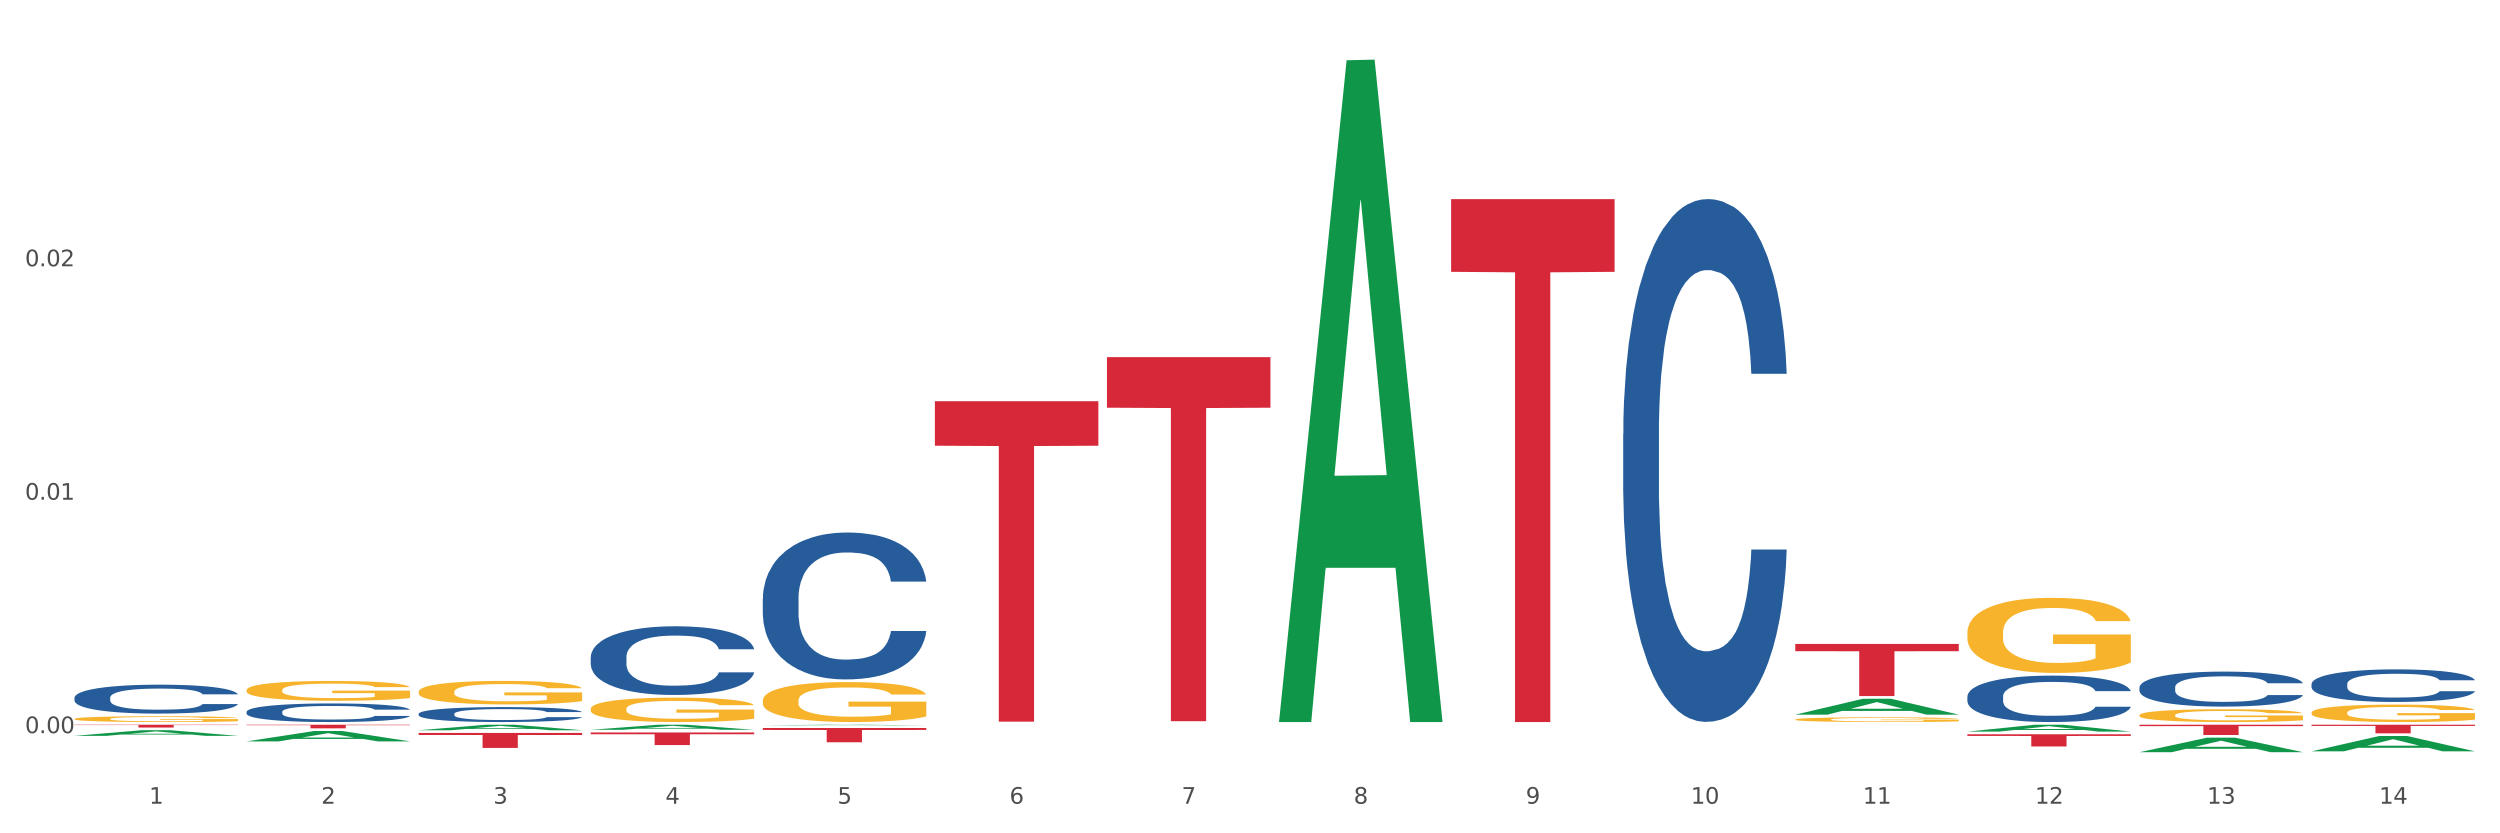 <?xml version="1.0" encoding="utf-8" standalone="no"?>
<!DOCTYPE svg PUBLIC "-//W3C//DTD SVG 1.1//EN"
  "http://www.w3.org/Graphics/SVG/1.1/DTD/svg11.dtd">
<svg xmlns:xlink="http://www.w3.org/1999/xlink" width="1080pt" height="360pt" viewBox="0 0 1080 360" xmlns="http://www.w3.org/2000/svg" version="1.1">
 <rect x="0" y="0" width="1080" height="360" fill="#333333" stroke="none"/>
 <defs>
  <style type="text/css">*{stroke-linejoin: round; stroke-linecap: butt}</style>
 </defs>
 <g id="figure_1">
  <g id="patch_1">
   <path d="M 0 360 
L 1080 360 
L 1080 0 
L 0 0 
z
" style="fill: #ffffff; stroke: #ffffff; stroke-linejoin: miter"/>
  </g>
  <g id="axes_1">
   <g id="matplotlib.axis_1">
    <g id="xtick_1">
     <g id="text_1">
      <!-- 1 -->
      <g style="fill: #4d4d4d" transform="translate(64.432 347.204) scale(0.096 -0.096)">
       <defs>
        <path id="DejaVuSans-31" d="M 794 531 
L 1825 531 
L 1825 4091 
L 703 3866 
L 703 4441 
L 1819 4666 
L 2450 4666 
L 2450 531 
L 3481 531 
L 3481 0 
L 794 0 
L 794 531 
z
" transform="scale(0.016)"/>
       </defs>
       <use xlink:href="#DejaVuSans-31"/>
      </g>
     </g>
    </g>
    <g id="xtick_2">
     <g id="text_2">
      <!-- 2 -->
      <g style="fill: #4d4d4d" transform="translate(138.771 347.204) scale(0.096 -0.096)">
       <defs>
        <path id="DejaVuSans-32" d="M 1228 531 
L 3431 531 
L 3431 0 
L 469 0 
L 469 531 
Q 828 903 1448 1529 
Q 2069 2156 2228 2338 
Q 2531 2678 2651 2914 
Q 2772 3150 2772 3378 
Q 2772 3750 2511 3984 
Q 2250 4219 1831 4219 
Q 1534 4219 1204 4116 
Q 875 4013 500 3803 
L 500 4441 
Q 881 4594 1212 4672 
Q 1544 4750 1819 4750 
Q 2544 4750 2975 4387 
Q 3406 4025 3406 3419 
Q 3406 3131 3298 2873 
Q 3191 2616 2906 2266 
Q 2828 2175 2409 1742 
Q 1991 1309 1228 531 
z
" transform="scale(0.016)"/>
       </defs>
       <use xlink:href="#DejaVuSans-32"/>
      </g>
     </g>
    </g>
    <g id="xtick_3">
     <g id="text_3">
      <!-- 3 -->
      <g style="fill: #4d4d4d" transform="translate(213.109 347.204) scale(0.096 -0.096)">
       <defs>
        <path id="DejaVuSans-33" d="M 2597 2516 
Q 3050 2419 3304 2112 
Q 3559 1806 3559 1356 
Q 3559 666 3084 287 
Q 2609 -91 1734 -91 
Q 1441 -91 1130 -33 
Q 819 25 488 141 
L 488 750 
Q 750 597 1062 519 
Q 1375 441 1716 441 
Q 2309 441 2620 675 
Q 2931 909 2931 1356 
Q 2931 1769 2642 2001 
Q 2353 2234 1838 2234 
L 1294 2234 
L 1294 2753 
L 1863 2753 
Q 2328 2753 2575 2939 
Q 2822 3125 2822 3475 
Q 2822 3834 2567 4026 
Q 2313 4219 1838 4219 
Q 1578 4219 1281 4162 
Q 984 4106 628 3988 
L 628 4550 
Q 988 4650 1302 4700 
Q 1616 4750 1894 4750 
Q 2613 4750 3031 4423 
Q 3450 4097 3450 3541 
Q 3450 3153 3228 2886 
Q 3006 2619 2597 2516 
z
" transform="scale(0.016)"/>
       </defs>
       <use xlink:href="#DejaVuSans-33"/>
      </g>
     </g>
    </g>
    <g id="xtick_4">
     <g id="text_4">
      <!-- 4 -->
      <g style="fill: #4d4d4d" transform="translate(287.448 347.204) scale(0.096 -0.096)">
       <defs>
        <path id="DejaVuSans-34" d="M 2419 4116 
L 825 1625 
L 2419 1625 
L 2419 4116 
z
M 2253 4666 
L 3047 4666 
L 3047 1625 
L 3713 1625 
L 3713 1100 
L 3047 1100 
L 3047 0 
L 2419 0 
L 2419 1100 
L 313 1100 
L 313 1709 
L 2253 4666 
z
" transform="scale(0.016)"/>
       </defs>
       <use xlink:href="#DejaVuSans-34"/>
      </g>
     </g>
    </g>
    <g id="xtick_5">
     <g id="text_5">
      <!-- 5 -->
      <g style="fill: #4d4d4d" transform="translate(361.787 347.204) scale(0.096 -0.096)">
       <defs>
        <path id="DejaVuSans-35" d="M 691 4666 
L 3169 4666 
L 3169 4134 
L 1269 4134 
L 1269 2991 
Q 1406 3038 1543 3061 
Q 1681 3084 1819 3084 
Q 2600 3084 3056 2656 
Q 3513 2228 3513 1497 
Q 3513 744 3044 326 
Q 2575 -91 1722 -91 
Q 1428 -91 1123 -41 
Q 819 9 494 109 
L 494 744 
Q 775 591 1075 516 
Q 1375 441 1709 441 
Q 2250 441 2565 725 
Q 2881 1009 2881 1497 
Q 2881 1984 2565 2268 
Q 2250 2553 1709 2553 
Q 1456 2553 1204 2497 
Q 953 2441 691 2322 
L 691 4666 
z
" transform="scale(0.016)"/>
       </defs>
       <use xlink:href="#DejaVuSans-35"/>
      </g>
     </g>
    </g>
    <g id="xtick_6">
     <g id="text_6">
      <!-- 6 -->
      <g style="fill: #4d4d4d" transform="translate(436.125 347.204) scale(0.096 -0.096)">
       <defs>
        <path id="DejaVuSans-36" d="M 2113 2584 
Q 1688 2584 1439 2293 
Q 1191 2003 1191 1497 
Q 1191 994 1439 701 
Q 1688 409 2113 409 
Q 2538 409 2786 701 
Q 3034 994 3034 1497 
Q 3034 2003 2786 2293 
Q 2538 2584 2113 2584 
z
M 3366 4563 
L 3366 3988 
Q 3128 4100 2886 4159 
Q 2644 4219 2406 4219 
Q 1781 4219 1451 3797 
Q 1122 3375 1075 2522 
Q 1259 2794 1537 2939 
Q 1816 3084 2150 3084 
Q 2853 3084 3261 2657 
Q 3669 2231 3669 1497 
Q 3669 778 3244 343 
Q 2819 -91 2113 -91 
Q 1303 -91 875 529 
Q 447 1150 447 2328 
Q 447 3434 972 4092 
Q 1497 4750 2381 4750 
Q 2619 4750 2861 4703 
Q 3103 4656 3366 4563 
z
" transform="scale(0.016)"/>
       </defs>
       <use xlink:href="#DejaVuSans-36"/>
      </g>
     </g>
    </g>
    <g id="xtick_7">
     <g id="text_7">
      <!-- 7 -->
      <g style="fill: #4d4d4d" transform="translate(510.464 347.204) scale(0.096 -0.096)">
       <defs>
        <path id="DejaVuSans-37" d="M 525 4666 
L 3525 4666 
L 3525 4397 
L 1831 0 
L 1172 0 
L 2766 4134 
L 525 4134 
L 525 4666 
z
" transform="scale(0.016)"/>
       </defs>
       <use xlink:href="#DejaVuSans-37"/>
      </g>
     </g>
    </g>
    <g id="xtick_8">
     <g id="text_8">
      <!-- 8 -->
      <g style="fill: #4d4d4d" transform="translate(584.803 347.204) scale(0.096 -0.096)">
       <defs>
        <path id="DejaVuSans-38" d="M 2034 2216 
Q 1584 2216 1326 1975 
Q 1069 1734 1069 1313 
Q 1069 891 1326 650 
Q 1584 409 2034 409 
Q 2484 409 2743 651 
Q 3003 894 3003 1313 
Q 3003 1734 2745 1975 
Q 2488 2216 2034 2216 
z
M 1403 2484 
Q 997 2584 770 2862 
Q 544 3141 544 3541 
Q 544 4100 942 4425 
Q 1341 4750 2034 4750 
Q 2731 4750 3128 4425 
Q 3525 4100 3525 3541 
Q 3525 3141 3298 2862 
Q 3072 2584 2669 2484 
Q 3125 2378 3379 2068 
Q 3634 1759 3634 1313 
Q 3634 634 3220 271 
Q 2806 -91 2034 -91 
Q 1263 -91 848 271 
Q 434 634 434 1313 
Q 434 1759 690 2068 
Q 947 2378 1403 2484 
z
M 1172 3481 
Q 1172 3119 1398 2916 
Q 1625 2713 2034 2713 
Q 2441 2713 2670 2916 
Q 2900 3119 2900 3481 
Q 2900 3844 2670 4047 
Q 2441 4250 2034 4250 
Q 1625 4250 1398 4047 
Q 1172 3844 1172 3481 
z
" transform="scale(0.016)"/>
       </defs>
       <use xlink:href="#DejaVuSans-38"/>
      </g>
     </g>
    </g>
    <g id="xtick_9">
     <g id="text_9">
      <!-- 9 -->
      <g style="fill: #4d4d4d" transform="translate(659.142 347.204) scale(0.096 -0.096)">
       <defs>
        <path id="DejaVuSans-39" d="M 703 97 
L 703 672 
Q 941 559 1184 500 
Q 1428 441 1663 441 
Q 2288 441 2617 861 
Q 2947 1281 2994 2138 
Q 2813 1869 2534 1725 
Q 2256 1581 1919 1581 
Q 1219 1581 811 2004 
Q 403 2428 403 3163 
Q 403 3881 828 4315 
Q 1253 4750 1959 4750 
Q 2769 4750 3195 4129 
Q 3622 3509 3622 2328 
Q 3622 1225 3098 567 
Q 2575 -91 1691 -91 
Q 1453 -91 1209 -44 
Q 966 3 703 97 
z
M 1959 2075 
Q 2384 2075 2632 2365 
Q 2881 2656 2881 3163 
Q 2881 3666 2632 3958 
Q 2384 4250 1959 4250 
Q 1534 4250 1286 3958 
Q 1038 3666 1038 3163 
Q 1038 2656 1286 2365 
Q 1534 2075 1959 2075 
z
" transform="scale(0.016)"/>
       </defs>
       <use xlink:href="#DejaVuSans-39"/>
      </g>
     </g>
    </g>
    <g id="xtick_10">
     <g id="text_10">
      <!-- 10 -->
      <g style="fill: #4d4d4d" transform="translate(730.426 347.204) scale(0.096 -0.096)">
       <defs>
        <path id="DejaVuSans-30" d="M 2034 4250 
Q 1547 4250 1301 3770 
Q 1056 3291 1056 2328 
Q 1056 1369 1301 889 
Q 1547 409 2034 409 
Q 2525 409 2770 889 
Q 3016 1369 3016 2328 
Q 3016 3291 2770 3770 
Q 2525 4250 2034 4250 
z
M 2034 4750 
Q 2819 4750 3233 4129 
Q 3647 3509 3647 2328 
Q 3647 1150 3233 529 
Q 2819 -91 2034 -91 
Q 1250 -91 836 529 
Q 422 1150 422 2328 
Q 422 3509 836 4129 
Q 1250 4750 2034 4750 
z
" transform="scale(0.016)"/>
       </defs>
       <use xlink:href="#DejaVuSans-31"/>
       <use xlink:href="#DejaVuSans-30" transform="translate(63.623 0)"/>
      </g>
     </g>
    </g>
    <g id="xtick_11">
     <g id="text_11">
      <!-- 11 -->
      <g style="fill: #4d4d4d" transform="translate(804.765 347.204) scale(0.096 -0.096)">
       <use xlink:href="#DejaVuSans-31"/>
       <use xlink:href="#DejaVuSans-31" transform="translate(63.623 0)"/>
      </g>
     </g>
    </g>
    <g id="xtick_12">
     <g id="text_12">
      <!-- 12 -->
      <g style="fill: #4d4d4d" transform="translate(879.104 347.204) scale(0.096 -0.096)">
       <use xlink:href="#DejaVuSans-31"/>
       <use xlink:href="#DejaVuSans-32" transform="translate(63.623 0)"/>
      </g>
     </g>
    </g>
    <g id="xtick_13">
     <g id="text_13">
      <!-- 13 -->
      <g style="fill: #4d4d4d" transform="translate(953.442 347.204) scale(0.096 -0.096)">
       <use xlink:href="#DejaVuSans-31"/>
       <use xlink:href="#DejaVuSans-33" transform="translate(63.623 0)"/>
      </g>
     </g>
    </g>
    <g id="xtick_14">
     <g id="text_14">
      <!-- 14 -->
      <g style="fill: #4d4d4d" transform="translate(1027.781 347.204) scale(0.096 -0.096)">
       <use xlink:href="#DejaVuSans-31"/>
       <use xlink:href="#DejaVuSans-34" transform="translate(63.623 0)"/>
      </g>
     </g>
    </g>
    <g id="xtick_15"/>
    <g id="xtick_16"/>
    <g id="xtick_17"/>
    <g id="xtick_18"/>
    <g id="xtick_19"/>
    <g id="xtick_20"/>
    <g id="xtick_21"/>
    <g id="xtick_22"/>
    <g id="xtick_23"/>
    <g id="xtick_24"/>
    <g id="xtick_25"/>
    <g id="xtick_26"/>
    <g id="xtick_27"/>
   </g>
   <g id="matplotlib.axis_2">
    <g id="ytick_1">
     <g id="text_15">
      <!-- 0.00 -->
      <g style="fill: #4d4d4d" transform="translate(10.8 316.718) scale(0.096 -0.096)">
       <defs>
        <path id="DejaVuSans-2e" d="M 684 794 
L 1344 794 
L 1344 0 
L 684 0 
L 684 794 
z
" transform="scale(0.016)"/>
       </defs>
       <use xlink:href="#DejaVuSans-30"/>
       <use xlink:href="#DejaVuSans-2e" transform="translate(63.623 0)"/>
       <use xlink:href="#DejaVuSans-30" transform="translate(95.41 0)"/>
       <use xlink:href="#DejaVuSans-30" transform="translate(159.033 0)"/>
      </g>
     </g>
    </g>
    <g id="ytick_2">
     <g id="text_16">
      <!-- 0.01 -->
      <g style="fill: #4d4d4d" transform="translate(10.8 215.871) scale(0.096 -0.096)">
       <use xlink:href="#DejaVuSans-30"/>
       <use xlink:href="#DejaVuSans-2e" transform="translate(63.623 0)"/>
       <use xlink:href="#DejaVuSans-30" transform="translate(95.41 0)"/>
       <use xlink:href="#DejaVuSans-31" transform="translate(159.033 0)"/>
      </g>
     </g>
    </g>
    <g id="ytick_3">
     <g id="text_17">
      <!-- 0.02 -->
      <g style="fill: #4d4d4d" transform="translate(10.8 115.024) scale(0.096 -0.096)">
       <use xlink:href="#DejaVuSans-30"/>
       <use xlink:href="#DejaVuSans-2e" transform="translate(63.623 0)"/>
       <use xlink:href="#DejaVuSans-30" transform="translate(95.41 0)"/>
       <use xlink:href="#DejaVuSans-32" transform="translate(159.033 0)"/>
      </g>
     </g>
    </g>
    <g id="ytick_4"/>
    <g id="ytick_5"/>
    <g id="ytick_6"/>
   </g>
   <g id="PolyCollection_1">
    <path d="M 32.175 310.575 
L 32.258 310.573 
L 32.258 310.491 
L 32.425 310.42 
L 33.259 310.248 
L 34.51 310.107 
L 35.427 310.031 
L 36.344 309.97 
L 37.428 309.908 
L 38.762 309.844 
L 41.18 309.75 
L 42.681 309.702 
L 44.515 309.652 
L 47.85 309.579 
L 50.268 309.537 
L 52.77 309.503 
L 56.855 309.462 
L 59.523 309.444 
L 62.358 309.43 
L 65.777 309.421 
L 68.361 309.419 
L 74.031 309.425 
L 78.867 309.446 
L 81.202 309.462 
L 84.203 309.489 
L 85.788 309.508 
L 88.372 309.544 
L 91.04 309.592 
L 92.875 309.634 
L 95.626 309.711 
L 97.711 309.789 
L 99.628 309.885 
L 100.629 309.951 
L 101.379 310.013 
L 102.046 310.084 
L 102.713 310.196 
L 87.705 310.196 
L 87.122 310.116 
L 86.204 310.04 
L 84.87 309.967 
L 83.703 309.922 
L 81.702 309.864 
L 79.868 309.828 
L 77.95 309.8 
L 75.615 309.778 
L 73.781 309.766 
L 71.196 309.757 
L 66.11 309.759 
L 62.692 309.778 
L 60.357 309.8 
L 58.856 309.821 
L 57.522 309.844 
L 56.021 309.876 
L 54.27 309.924 
L 53.02 309.967 
L 51.769 310.022 
L 50.768 310.077 
L 49.851 310.141 
L 49.101 310.21 
L 48.517 310.28 
L 48.017 310.367 
L 47.6 310.511 
L 47.6 310.824 
L 47.767 310.895 
L 48.184 310.989 
L 48.684 311.06 
L 49.518 311.144 
L 50.268 311.202 
L 51.686 311.284 
L 53.27 311.352 
L 54.52 311.396 
L 55.771 311.433 
L 57.939 311.483 
L 60.357 311.524 
L 62.441 311.549 
L 65.276 311.572 
L 67.194 311.581 
L 68.862 311.586 
L 72.947 311.586 
L 75.865 311.579 
L 79.117 311.563 
L 81.619 311.542 
L 83.703 311.517 
L 86.038 311.476 
L 87.538 311.437 
L 87.538 310.959 
L 69.195 310.957 
L 69.195 310.639 
L 102.797 310.639 
L 102.797 311.572 
L 101.379 311.62 
L 99.795 311.663 
L 98.128 311.702 
L 95.626 311.75 
L 92.625 311.796 
L 89.956 311.828 
L 87.122 311.855 
L 83.786 311.881 
L 79.451 311.903 
L 76.783 311.913 
L 73.447 311.919 
L 69.529 311.922 
L 66.11 311.917 
L 62.775 311.906 
L 59.273 311.885 
L 55.855 311.855 
L 53.27 311.826 
L 50.685 311.789 
L 47.934 311.741 
L 45.766 311.695 
L 44.098 311.654 
L 42.264 311.602 
L 40.263 311.533 
L 38.762 311.471 
L 37.428 311.407 
L 36.01 311.325 
L 35.01 311.254 
L 34.009 311.165 
L 33.426 311.099 
L 32.759 310.996 
L 32.258 310.852 
L 32.175 310.575 
z
" clip-path="url(#p3ed30a97c0)" style="fill: #f7b32b"/>
    <path d="M 106.514 298.135 
L 106.597 298.127 
L 106.597 297.846 
L 106.764 297.604 
L 107.598 297.018 
L 108.848 296.533 
L 109.765 296.275 
L 110.683 296.064 
L 111.767 295.853 
L 113.101 295.635 
L 115.519 295.314 
L 117.019 295.15 
L 118.854 294.978 
L 122.189 294.728 
L 124.607 294.588 
L 127.108 294.47 
L 131.194 294.33 
L 133.862 294.267 
L 136.697 294.22 
L 140.115 294.189 
L 142.7 294.181 
L 148.37 294.205 
L 153.206 294.275 
L 155.54 294.33 
L 158.542 294.424 
L 160.126 294.486 
L 162.711 294.611 
L 165.379 294.775 
L 167.213 294.916 
L 169.965 295.181 
L 172.049 295.447 
L 173.967 295.775 
L 174.968 296.002 
L 175.718 296.213 
L 176.385 296.455 
L 177.052 296.838 
L 162.044 296.838 
L 161.46 296.565 
L 160.543 296.307 
L 159.209 296.057 
L 158.042 295.9 
L 156.041 295.705 
L 154.206 295.58 
L 152.289 295.486 
L 149.954 295.408 
L 148.12 295.369 
L 145.535 295.338 
L 140.449 295.346 
L 137.03 295.408 
L 134.696 295.486 
L 133.195 295.557 
L 131.861 295.635 
L 130.36 295.744 
L 128.609 295.908 
L 127.358 296.057 
L 126.108 296.244 
L 125.107 296.432 
L 124.19 296.651 
L 123.44 296.885 
L 122.856 297.127 
L 122.356 297.424 
L 121.939 297.916 
L 121.939 298.987 
L 122.106 299.229 
L 122.522 299.549 
L 123.023 299.792 
L 123.856 300.081 
L 124.607 300.276 
L 126.024 300.557 
L 127.609 300.792 
L 128.859 300.94 
L 130.11 301.065 
L 132.278 301.237 
L 134.696 301.378 
L 136.78 301.464 
L 139.615 301.542 
L 141.533 301.573 
L 143.2 301.589 
L 147.286 301.589 
L 150.204 301.565 
L 153.456 301.511 
L 155.957 301.44 
L 158.042 301.355 
L 160.376 301.214 
L 161.877 301.081 
L 161.877 299.448 
L 143.534 299.44 
L 143.534 298.354 
L 177.135 298.354 
L 177.135 301.542 
L 175.718 301.706 
L 174.134 301.855 
L 172.466 301.987 
L 169.965 302.152 
L 166.963 302.308 
L 164.295 302.417 
L 161.46 302.511 
L 158.125 302.597 
L 153.789 302.675 
L 151.121 302.706 
L 147.786 302.73 
L 143.867 302.738 
L 140.449 302.722 
L 137.114 302.683 
L 133.612 302.613 
L 130.193 302.511 
L 127.609 302.409 
L 125.024 302.284 
L 122.272 302.12 
L 120.104 301.964 
L 118.437 301.823 
L 116.603 301.644 
L 114.601 301.409 
L 113.101 301.198 
L 111.767 300.979 
L 110.349 300.698 
L 109.349 300.456 
L 108.348 300.151 
L 107.764 299.925 
L 107.097 299.573 
L 106.597 299.081 
L 106.514 298.135 
z
" clip-path="url(#p3ed30a97c0)" style="fill: #f7b32b"/>
    <path d="M 255.191 306.25 
L 255.275 306.241 
L 255.275 305.894 
L 255.441 305.595 
L 256.275 304.873 
L 257.526 304.276 
L 258.443 303.958 
L 259.36 303.698 
L 260.444 303.438 
L 261.778 303.169 
L 264.196 302.774 
L 265.697 302.572 
L 267.531 302.36 
L 270.866 302.052 
L 273.284 301.879 
L 275.786 301.734 
L 279.871 301.561 
L 282.539 301.484 
L 285.374 301.426 
L 288.793 301.387 
L 291.377 301.378 
L 297.047 301.407 
L 301.883 301.493 
L 304.218 301.561 
L 307.219 301.676 
L 308.804 301.753 
L 311.388 301.907 
L 314.057 302.11 
L 315.891 302.283 
L 318.642 302.61 
L 320.727 302.938 
L 322.645 303.342 
L 323.645 303.621 
L 324.395 303.881 
L 325.062 304.18 
L 325.73 304.652 
L 310.721 304.652 
L 310.138 304.315 
L 309.221 303.997 
L 307.886 303.689 
L 306.719 303.496 
L 304.718 303.255 
L 302.884 303.101 
L 300.966 302.986 
L 298.631 302.89 
L 296.797 302.841 
L 294.212 302.803 
L 289.126 302.813 
L 285.708 302.89 
L 283.373 302.986 
L 281.872 303.073 
L 280.538 303.169 
L 279.037 303.304 
L 277.286 303.506 
L 276.036 303.689 
L 274.785 303.92 
L 273.785 304.151 
L 272.867 304.421 
L 272.117 304.709 
L 271.533 305.008 
L 271.033 305.374 
L 270.616 305.981 
L 270.616 307.3 
L 270.783 307.598 
L 271.2 307.993 
L 271.7 308.292 
L 272.534 308.648 
L 273.284 308.889 
L 274.702 309.235 
L 276.286 309.524 
L 277.537 309.707 
L 278.787 309.861 
L 280.955 310.073 
L 283.373 310.246 
L 285.458 310.352 
L 288.292 310.448 
L 290.21 310.487 
L 291.878 310.506 
L 295.963 310.506 
L 298.882 310.477 
L 302.133 310.41 
L 304.635 310.323 
L 306.719 310.217 
L 309.054 310.044 
L 310.555 309.88 
L 310.555 307.868 
L 292.211 307.858 
L 292.211 306.52 
L 325.813 306.52 
L 325.813 310.448 
L 324.395 310.651 
L 322.811 310.834 
L 321.144 310.997 
L 318.642 311.2 
L 315.641 311.392 
L 312.973 311.527 
L 310.138 311.642 
L 306.803 311.748 
L 302.467 311.845 
L 299.799 311.883 
L 296.464 311.912 
L 292.545 311.922 
L 289.126 311.902 
L 285.791 311.854 
L 282.289 311.768 
L 278.871 311.642 
L 276.286 311.517 
L 273.701 311.363 
L 270.95 311.161 
L 268.782 310.968 
L 267.114 310.795 
L 265.28 310.574 
L 263.279 310.285 
L 261.778 310.025 
L 260.444 309.755 
L 259.027 309.408 
L 258.026 309.11 
L 257.025 308.734 
L 256.442 308.455 
L 255.775 308.022 
L 255.275 307.415 
L 255.191 306.25 
z
" clip-path="url(#p3ed30a97c0)" style="fill: #f7b32b"/>
    <path d="M 180.852 298.848 
L 180.936 298.839 
L 180.936 298.505 
L 181.103 298.217 
L 181.936 297.522 
L 183.187 296.947 
L 184.104 296.641 
L 185.021 296.39 
L 186.105 296.14 
L 187.439 295.88 
L 189.857 295.5 
L 191.358 295.305 
L 193.192 295.101 
L 196.528 294.804 
L 198.946 294.638 
L 201.447 294.498 
L 205.533 294.331 
L 208.201 294.257 
L 211.036 294.202 
L 214.454 294.165 
L 217.039 294.155 
L 222.709 294.183 
L 227.545 294.267 
L 229.879 294.331 
L 232.881 294.443 
L 234.465 294.517 
L 237.05 294.665 
L 239.718 294.86 
L 241.552 295.027 
L 244.304 295.342 
L 246.388 295.658 
L 248.306 296.047 
L 249.306 296.316 
L 250.057 296.566 
L 250.724 296.854 
L 251.391 297.308 
L 236.383 297.308 
L 235.799 296.984 
L 234.882 296.678 
L 233.548 296.381 
L 232.38 296.196 
L 230.379 295.964 
L 228.545 295.815 
L 226.627 295.704 
L 224.293 295.611 
L 222.458 295.565 
L 219.874 295.528 
L 214.788 295.537 
L 211.369 295.611 
L 209.034 295.704 
L 207.534 295.787 
L 206.2 295.88 
L 204.699 296.01 
L 202.948 296.205 
L 201.697 296.381 
L 200.446 296.604 
L 199.446 296.826 
L 198.529 297.086 
L 197.778 297.364 
L 197.195 297.651 
L 196.694 298.004 
L 196.277 298.588 
L 196.277 299.859 
L 196.444 300.146 
L 196.861 300.526 
L 197.361 300.814 
L 198.195 301.157 
L 198.946 301.389 
L 200.363 301.723 
L 201.947 302.001 
L 203.198 302.177 
L 204.449 302.325 
L 206.616 302.529 
L 209.034 302.696 
L 211.119 302.798 
L 213.954 302.891 
L 215.871 302.928 
L 217.539 302.947 
L 221.625 302.947 
L 224.543 302.919 
L 227.795 302.854 
L 230.296 302.771 
L 232.38 302.669 
L 234.715 302.502 
L 236.216 302.344 
L 236.216 300.406 
L 217.873 300.397 
L 217.873 299.107 
L 251.474 299.107 
L 251.474 302.891 
L 250.057 303.086 
L 248.473 303.262 
L 246.805 303.42 
L 244.304 303.614 
L 241.302 303.8 
L 238.634 303.93 
L 235.799 304.041 
L 232.464 304.143 
L 228.128 304.236 
L 225.46 304.273 
L 222.125 304.301 
L 218.206 304.31 
L 214.788 304.291 
L 211.452 304.245 
L 207.951 304.162 
L 204.532 304.041 
L 201.947 303.921 
L 199.362 303.772 
L 196.611 303.577 
L 194.443 303.392 
L 192.776 303.225 
L 190.941 303.012 
L 188.94 302.733 
L 187.439 302.483 
L 186.105 302.223 
L 184.688 301.89 
L 183.687 301.602 
L 182.687 301.24 
L 182.103 300.971 
L 181.436 300.554 
L 180.936 299.97 
L 180.852 298.848 
z
" clip-path="url(#p3ed30a97c0)" style="fill: #f7b32b"/>
    <path d="M 329.53 302.64 
L 329.613 302.624 
L 329.613 302.057 
L 329.78 301.568 
L 330.614 300.386 
L 331.864 299.409 
L 332.782 298.889 
L 333.699 298.464 
L 334.783 298.038 
L 336.117 297.597 
L 338.535 296.951 
L 340.036 296.62 
L 341.87 296.274 
L 345.205 295.769 
L 347.623 295.486 
L 350.124 295.249 
L 354.21 294.966 
L 356.878 294.839 
L 359.713 294.745 
L 363.131 294.682 
L 365.716 294.666 
L 371.386 294.713 
L 376.222 294.855 
L 378.557 294.966 
L 381.558 295.155 
L 383.142 295.281 
L 385.727 295.533 
L 388.395 295.864 
L 390.23 296.147 
L 392.981 296.683 
L 395.066 297.219 
L 396.983 297.881 
L 397.984 298.338 
L 398.734 298.763 
L 399.401 299.252 
L 400.068 300.024 
L 385.06 300.024 
L 384.476 299.472 
L 383.559 298.952 
L 382.225 298.448 
L 381.058 298.133 
L 379.057 297.739 
L 377.222 297.487 
L 375.305 297.298 
L 372.97 297.14 
L 371.136 297.061 
L 368.551 296.998 
L 363.465 297.014 
L 360.046 297.14 
L 357.712 297.298 
L 356.211 297.44 
L 354.877 297.597 
L 353.376 297.818 
L 351.625 298.149 
L 350.375 298.448 
L 349.124 298.826 
L 348.123 299.205 
L 347.206 299.646 
L 346.456 300.119 
L 345.872 300.607 
L 345.372 301.206 
L 344.955 302.199 
L 344.955 304.358 
L 345.122 304.846 
L 345.539 305.492 
L 346.039 305.981 
L 346.873 306.564 
L 347.623 306.958 
L 349.04 307.525 
L 350.625 307.998 
L 351.875 308.297 
L 353.126 308.549 
L 355.294 308.896 
L 357.712 309.18 
L 359.796 309.353 
L 362.631 309.511 
L 364.549 309.574 
L 366.216 309.605 
L 370.302 309.605 
L 373.22 309.558 
L 376.472 309.448 
L 378.973 309.306 
L 381.058 309.132 
L 383.392 308.849 
L 384.893 308.581 
L 384.893 305.287 
L 366.55 305.272 
L 366.55 303.081 
L 400.152 303.081 
L 400.152 309.511 
L 398.734 309.842 
L 397.15 310.141 
L 395.482 310.409 
L 392.981 310.74 
L 389.979 311.055 
L 387.311 311.276 
L 384.476 311.465 
L 381.141 311.638 
L 376.806 311.796 
L 374.137 311.859 
L 370.802 311.906 
L 366.884 311.922 
L 363.465 311.89 
L 360.13 311.811 
L 356.628 311.67 
L 353.209 311.465 
L 350.625 311.26 
L 348.04 311.008 
L 345.288 310.677 
L 343.121 310.362 
L 341.453 310.078 
L 339.619 309.716 
L 337.618 309.243 
L 336.117 308.817 
L 334.783 308.376 
L 333.365 307.809 
L 332.365 307.32 
L 331.364 306.706 
L 330.781 306.249 
L 330.113 305.54 
L 329.613 304.547 
L 329.53 302.64 
z
" clip-path="url(#p3ed30a97c0)" style="fill: #f7b32b"/>
    <path d="M 924.24 308.948 
L 924.323 308.943 
L 924.323 308.762 
L 924.49 308.605 
L 925.323 308.227 
L 926.574 307.914 
L 927.491 307.747 
L 928.408 307.611 
L 929.492 307.474 
L 930.826 307.333 
L 933.244 307.126 
L 934.745 307.02 
L 936.58 306.909 
L 939.915 306.748 
L 942.333 306.657 
L 944.834 306.581 
L 948.92 306.49 
L 951.588 306.45 
L 954.423 306.419 
L 957.841 306.399 
L 960.426 306.394 
L 966.096 306.409 
L 970.932 306.455 
L 973.266 306.49 
L 976.268 306.551 
L 977.852 306.591 
L 980.437 306.672 
L 983.105 306.778 
L 984.939 306.869 
L 987.691 307.04 
L 989.775 307.212 
L 991.693 307.424 
L 992.693 307.57 
L 993.444 307.707 
L 994.111 307.863 
L 994.778 308.111 
L 979.77 308.111 
L 979.186 307.934 
L 978.269 307.767 
L 976.935 307.606 
L 975.768 307.505 
L 973.766 307.379 
L 971.932 307.298 
L 970.014 307.237 
L 967.68 307.187 
L 965.845 307.161 
L 963.261 307.141 
L 958.175 307.146 
L 954.756 307.187 
L 952.422 307.237 
L 950.921 307.283 
L 949.587 307.333 
L 948.086 307.404 
L 946.335 307.51 
L 945.084 307.606 
L 943.834 307.727 
L 942.833 307.848 
L 941.916 307.989 
L 941.165 308.141 
L 940.582 308.297 
L 940.081 308.489 
L 939.665 308.807 
L 939.665 309.499 
L 939.831 309.655 
L 940.248 309.862 
L 940.749 310.019 
L 941.582 310.205 
L 942.333 310.332 
L 943.75 310.513 
L 945.334 310.665 
L 946.585 310.761 
L 947.836 310.841 
L 950.004 310.952 
L 952.422 311.043 
L 954.506 311.099 
L 957.341 311.149 
L 959.259 311.17 
L 960.926 311.18 
L 965.012 311.18 
L 967.93 311.164 
L 971.182 311.129 
L 973.683 311.084 
L 975.768 311.028 
L 978.102 310.937 
L 979.603 310.852 
L 979.603 309.797 
L 961.26 309.791 
L 961.26 309.09 
L 994.861 309.09 
L 994.861 311.149 
L 993.444 311.255 
L 991.86 311.351 
L 990.192 311.437 
L 987.691 311.543 
L 984.689 311.644 
L 982.021 311.715 
L 979.186 311.775 
L 975.851 311.831 
L 971.515 311.881 
L 968.847 311.901 
L 965.512 311.917 
L 961.593 311.922 
L 958.175 311.912 
L 954.84 311.886 
L 951.338 311.841 
L 947.919 311.775 
L 945.334 311.71 
L 942.75 311.629 
L 939.998 311.523 
L 937.83 311.422 
L 936.163 311.331 
L 934.328 311.215 
L 932.327 311.064 
L 930.826 310.927 
L 929.492 310.786 
L 928.075 310.604 
L 927.074 310.448 
L 926.074 310.251 
L 925.49 310.104 
L 924.823 309.877 
L 924.323 309.559 
L 924.24 308.948 
z
" clip-path="url(#p3ed30a97c0)" style="fill: #f7b32b"/>
    <path d="M 849.901 273.262 
L 849.984 273.232 
L 849.984 272.165 
L 850.151 271.246 
L 850.985 269.024 
L 852.235 267.186 
L 853.153 266.208 
L 854.07 265.408 
L 855.154 264.608 
L 856.488 263.778 
L 858.906 262.563 
L 860.407 261.941 
L 862.241 261.289 
L 865.576 260.34 
L 867.994 259.807 
L 870.495 259.362 
L 874.581 258.829 
L 877.249 258.592 
L 880.084 258.414 
L 883.502 258.295 
L 886.087 258.266 
L 891.757 258.355 
L 896.593 258.621 
L 898.927 258.829 
L 901.929 259.184 
L 903.513 259.422 
L 906.098 259.896 
L 908.766 260.518 
L 910.601 261.052 
L 913.352 262.059 
L 915.436 263.067 
L 917.354 264.312 
L 918.355 265.171 
L 919.105 265.971 
L 919.772 266.89 
L 920.439 268.342 
L 905.431 268.342 
L 904.847 267.305 
L 903.93 266.327 
L 902.596 265.378 
L 901.429 264.786 
L 899.428 264.045 
L 897.593 263.571 
L 895.676 263.215 
L 893.341 262.919 
L 891.507 262.77 
L 888.922 262.652 
L 883.836 262.682 
L 880.417 262.919 
L 878.083 263.215 
L 876.582 263.482 
L 875.248 263.778 
L 873.747 264.193 
L 871.996 264.815 
L 870.745 265.378 
L 869.495 266.09 
L 868.494 266.801 
L 867.577 267.631 
L 866.827 268.52 
L 866.243 269.439 
L 865.743 270.565 
L 865.326 272.432 
L 865.326 276.492 
L 865.493 277.411 
L 865.91 278.626 
L 866.41 279.545 
L 867.244 280.641 
L 867.994 281.382 
L 869.411 282.449 
L 870.996 283.338 
L 872.246 283.901 
L 873.497 284.375 
L 875.665 285.027 
L 878.083 285.561 
L 880.167 285.887 
L 883.002 286.183 
L 884.92 286.302 
L 886.587 286.361 
L 890.673 286.361 
L 893.591 286.272 
L 896.843 286.065 
L 899.344 285.798 
L 901.429 285.472 
L 903.763 284.939 
L 905.264 284.435 
L 905.264 278.241 
L 886.921 278.211 
L 886.921 274.092 
L 920.523 274.092 
L 920.523 286.183 
L 919.105 286.806 
L 917.521 287.369 
L 915.853 287.873 
L 913.352 288.495 
L 910.35 289.088 
L 907.682 289.503 
L 904.847 289.858 
L 901.512 290.184 
L 897.177 290.481 
L 894.508 290.599 
L 891.173 290.688 
L 887.254 290.718 
L 883.836 290.658 
L 880.501 290.51 
L 876.999 290.243 
L 873.58 289.858 
L 870.996 289.473 
L 868.411 288.999 
L 865.659 288.376 
L 863.492 287.784 
L 861.824 287.25 
L 859.99 286.569 
L 857.989 285.679 
L 856.488 284.879 
L 855.154 284.049 
L 853.736 282.983 
L 852.736 282.064 
L 851.735 280.908 
L 851.151 280.049 
L 850.484 278.715 
L 849.984 276.848 
L 849.901 273.262 
z
" clip-path="url(#p3ed30a97c0)" style="fill: #f7b32b"/>
    <path d="M 775.562 310.825 
L 775.645 310.823 
L 775.645 310.756 
L 775.812 310.699 
L 776.646 310.559 
L 777.897 310.444 
L 778.814 310.382 
L 779.731 310.332 
L 780.815 310.282 
L 782.149 310.229 
L 784.567 310.153 
L 786.068 310.114 
L 787.902 310.073 
L 791.237 310.013 
L 793.655 309.98 
L 796.157 309.952 
L 800.242 309.919 
L 802.91 309.904 
L 805.745 309.892 
L 809.164 309.885 
L 811.748 309.883 
L 817.418 309.889 
L 822.254 309.906 
L 824.589 309.919 
L 827.59 309.941 
L 829.175 309.956 
L 831.759 309.986 
L 834.427 310.025 
L 836.262 310.058 
L 839.013 310.121 
L 841.098 310.185 
L 843.015 310.263 
L 844.016 310.317 
L 844.766 310.367 
L 845.433 310.425 
L 846.1 310.516 
L 831.092 310.516 
L 830.509 310.451 
L 829.592 310.39 
L 828.257 310.33 
L 827.09 310.293 
L 825.089 310.246 
L 823.255 310.216 
L 821.337 310.194 
L 819.002 310.175 
L 817.168 310.166 
L 814.583 310.159 
L 809.497 310.161 
L 806.079 310.175 
L 803.744 310.194 
L 802.243 310.211 
L 800.909 310.229 
L 799.408 310.256 
L 797.657 310.295 
L 796.407 310.33 
L 795.156 310.375 
L 794.156 310.419 
L 793.238 310.471 
L 792.488 310.527 
L 791.904 310.585 
L 791.404 310.656 
L 790.987 310.773 
L 790.987 311.028 
L 791.154 311.086 
L 791.571 311.162 
L 792.071 311.22 
L 792.905 311.289 
L 793.655 311.335 
L 795.073 311.402 
L 796.657 311.458 
L 797.908 311.494 
L 799.158 311.523 
L 801.326 311.564 
L 803.744 311.598 
L 805.829 311.618 
L 808.663 311.637 
L 810.581 311.644 
L 812.249 311.648 
L 816.334 311.648 
L 819.253 311.642 
L 822.504 311.629 
L 825.006 311.613 
L 827.09 311.592 
L 829.425 311.559 
L 830.926 311.527 
L 830.926 311.138 
L 812.582 311.136 
L 812.582 310.877 
L 846.184 310.877 
L 846.184 311.637 
L 844.766 311.676 
L 843.182 311.711 
L 841.515 311.743 
L 839.013 311.782 
L 836.012 311.819 
L 833.344 311.845 
L 830.509 311.868 
L 827.174 311.888 
L 822.838 311.907 
L 820.17 311.914 
L 816.835 311.92 
L 812.916 311.922 
L 809.497 311.918 
L 806.162 311.909 
L 802.66 311.892 
L 799.242 311.868 
L 796.657 311.843 
L 794.072 311.814 
L 791.321 311.775 
L 789.153 311.737 
L 787.485 311.704 
L 785.651 311.661 
L 783.65 311.605 
L 782.149 311.555 
L 780.815 311.503 
L 779.398 311.436 
L 778.397 311.378 
L 777.396 311.305 
L 776.813 311.251 
L 776.146 311.168 
L 775.645 311.05 
L 775.562 310.825 
z
" clip-path="url(#p3ed30a97c0)" style="fill: #f7b32b"/>
    <path d="M 998.578 307.872 
L 998.662 307.865 
L 998.662 307.618 
L 998.828 307.405 
L 999.662 306.889 
L 1000.913 306.463 
L 1001.83 306.236 
L 1002.747 306.05 
L 1003.831 305.865 
L 1005.165 305.672 
L 1007.583 305.39 
L 1009.084 305.246 
L 1010.918 305.095 
L 1014.253 304.875 
L 1016.671 304.751 
L 1019.173 304.648 
L 1023.258 304.524 
L 1025.926 304.469 
L 1028.761 304.428 
L 1032.18 304.4 
L 1034.765 304.393 
L 1040.434 304.414 
L 1045.27 304.476 
L 1047.605 304.524 
L 1050.607 304.606 
L 1052.191 304.661 
L 1054.775 304.771 
L 1057.444 304.916 
L 1059.278 305.04 
L 1062.029 305.273 
L 1064.114 305.507 
L 1066.032 305.796 
L 1067.032 305.995 
L 1067.783 306.181 
L 1068.45 306.394 
L 1069.117 306.731 
L 1054.108 306.731 
L 1053.525 306.49 
L 1052.608 306.263 
L 1051.274 306.043 
L 1050.106 305.906 
L 1048.105 305.734 
L 1046.271 305.624 
L 1044.353 305.541 
L 1042.019 305.473 
L 1040.184 305.438 
L 1037.599 305.411 
L 1032.513 305.418 
L 1029.095 305.473 
L 1026.76 305.541 
L 1025.259 305.603 
L 1023.925 305.672 
L 1022.425 305.768 
L 1020.674 305.913 
L 1019.423 306.043 
L 1018.172 306.208 
L 1017.172 306.373 
L 1016.255 306.566 
L 1015.504 306.772 
L 1014.92 306.985 
L 1014.42 307.247 
L 1014.003 307.68 
L 1014.003 308.622 
L 1014.17 308.835 
L 1014.587 309.117 
L 1015.087 309.33 
L 1015.921 309.584 
L 1016.671 309.756 
L 1018.089 310.003 
L 1019.673 310.21 
L 1020.924 310.34 
L 1022.174 310.45 
L 1024.342 310.602 
L 1026.76 310.725 
L 1028.845 310.801 
L 1031.68 310.87 
L 1033.597 310.897 
L 1035.265 310.911 
L 1039.35 310.911 
L 1042.269 310.89 
L 1045.52 310.842 
L 1048.022 310.78 
L 1050.106 310.705 
L 1052.441 310.581 
L 1053.942 310.464 
L 1053.942 309.027 
L 1035.598 309.02 
L 1035.598 308.065 
L 1069.2 308.065 
L 1069.2 310.87 
L 1067.783 311.014 
L 1066.198 311.145 
L 1064.531 311.262 
L 1062.029 311.406 
L 1059.028 311.544 
L 1056.36 311.64 
L 1053.525 311.722 
L 1050.19 311.798 
L 1045.854 311.867 
L 1043.186 311.894 
L 1039.851 311.915 
L 1035.932 311.922 
L 1032.513 311.908 
L 1029.178 311.874 
L 1025.676 311.812 
L 1022.258 311.722 
L 1019.673 311.633 
L 1017.088 311.523 
L 1014.337 311.379 
L 1012.169 311.241 
L 1010.501 311.117 
L 1008.667 310.959 
L 1006.666 310.753 
L 1005.165 310.567 
L 1003.831 310.375 
L 1002.414 310.127 
L 1001.413 309.914 
L 1000.413 309.646 
L 999.829 309.447 
L 999.162 309.137 
L 998.662 308.704 
L 998.578 307.872 
z
" clip-path="url(#p3ed30a97c0)" style="fill: #f7b32b"/>
    <path d="M 106.514 320.269 
L 106.587 320.265 
L 135.709 315.796 
L 147.795 315.792 
L 177.135 320.277 
L 163.157 320.277 
L 156.823 319.233 
L 126.754 319.233 
L 126.535 319.25 
L 120.42 320.277 
L 106.514 320.277 
L 106.514 320.269 
L 130.54 318.61 
L 153.037 318.605 
L 141.897 316.748 
L 141.752 316.74 
L 141.606 316.752 
L 130.467 318.605 
L 130.54 318.61 
L 106.514 320.269 
z
" clip-path="url(#p3ed30a97c0)" style="fill: #109648"/>
    <path d="M 255.191 315.283 
L 255.264 315.281 
L 284.386 313.073 
L 296.472 313.071 
L 325.813 315.287 
L 311.834 315.287 
L 305.5 314.771 
L 275.431 314.771 
L 275.213 314.779 
L 269.097 315.287 
L 255.191 315.287 
L 255.191 315.283 
L 279.217 314.463 
L 301.714 314.461 
L 290.575 313.543 
L 290.429 313.539 
L 290.284 313.545 
L 279.144 314.461 
L 279.217 314.463 
L 255.191 315.283 
z
" clip-path="url(#p3ed30a97c0)" style="fill: #109648"/>
    <path d="M 180.852 315.463 
L 180.925 315.461 
L 210.048 313.073 
L 222.133 313.071 
L 251.474 315.468 
L 237.495 315.468 
L 231.161 314.91 
L 201.092 314.91 
L 200.874 314.919 
L 194.758 315.468 
L 180.852 315.468 
L 180.852 315.463 
L 204.878 314.577 
L 227.375 314.574 
L 216.236 313.582 
L 216.09 313.577 
L 215.945 313.584 
L 204.806 314.574 
L 204.878 314.577 
L 180.852 315.463 
z
" clip-path="url(#p3ed30a97c0)" style="fill: #109648"/>
    <path d="M 552.546 311.384 
L 552.619 311.116 
L 581.741 26.028 
L 593.827 25.759 
L 623.168 311.922 
L 609.189 311.922 
L 602.855 245.285 
L 572.786 245.285 
L 572.568 246.36 
L 566.452 311.922 
L 552.546 311.922 
L 552.546 311.384 
L 576.572 205.518 
L 599.069 205.249 
L 587.93 86.754 
L 587.784 86.216 
L 587.638 87.022 
L 576.499 205.249 
L 576.572 205.518 
L 552.546 311.384 
z
" clip-path="url(#p3ed30a97c0)" style="fill: #109648"/>
    <path d="M 329.53 313.338 
L 329.603 313.338 
L 358.725 313.071 
L 370.811 313.071 
L 400.152 313.339 
L 386.173 313.339 
L 379.839 313.276 
L 349.77 313.276 
L 349.551 313.277 
L 343.436 313.339 
L 329.53 313.339 
L 329.53 313.338 
L 353.556 313.239 
L 376.053 313.239 
L 364.914 313.128 
L 364.768 313.127 
L 364.622 313.128 
L 353.483 313.239 
L 353.556 313.239 
L 329.53 313.338 
z
" clip-path="url(#p3ed30a97c0)" style="fill: #109648"/>
    <path d="M 924.24 324.938 
L 924.312 324.932 
L 953.435 318.68 
L 965.52 318.674 
L 994.861 324.95 
L 980.883 324.95 
L 974.548 323.488 
L 944.48 323.488 
L 944.261 323.512 
L 938.145 324.95 
L 924.24 324.95 
L 924.24 324.938 
L 948.265 322.616 
L 970.763 322.61 
L 959.623 320.011 
L 959.478 320 
L 959.332 320.017 
L 948.193 322.61 
L 948.265 322.616 
L 924.24 324.938 
z
" clip-path="url(#p3ed30a97c0)" style="fill: #109648"/>
    <path d="M 998.578 324.575 
L 998.651 324.569 
L 1027.773 317.96 
L 1039.859 317.953 
L 1069.2 324.587 
L 1055.221 324.587 
L 1048.887 323.043 
L 1018.818 323.043 
L 1018.6 323.068 
L 1012.484 324.587 
L 998.578 324.587 
L 998.578 324.575 
L 1022.604 322.121 
L 1045.101 322.115 
L 1033.962 319.367 
L 1033.816 319.355 
L 1033.671 319.374 
L 1022.531 322.115 
L 1022.604 322.121 
L 998.578 324.575 
z
" clip-path="url(#p3ed30a97c0)" style="fill: #109648"/>
    <path d="M 32.175 317.878 
L 32.248 317.876 
L 61.37 315.444 
L 73.456 315.442 
L 102.797 317.882 
L 88.818 317.882 
L 82.484 317.314 
L 52.415 317.314 
L 52.197 317.323 
L 46.081 317.882 
L 32.175 317.882 
L 32.175 317.878 
L 56.201 316.975 
L 78.698 316.973 
L 67.559 315.962 
L 67.413 315.957 
L 67.267 315.964 
L 56.128 316.973 
L 56.201 316.975 
L 32.175 317.878 
z
" clip-path="url(#p3ed30a97c0)" style="fill: #109648"/>
    <path d="M 998.578 295.494 
L 998.662 295.481 
L 998.662 295.121 
L 998.912 294.633 
L 999.83 293.733 
L 1000.999 293.052 
L 1003.003 292.255 
L 1004.088 291.921 
L 1005.507 291.548 
L 1008.429 290.944 
L 1011.768 290.43 
L 1014.105 290.147 
L 1015.858 289.968 
L 1019.781 289.646 
L 1022.035 289.505 
L 1024.373 289.389 
L 1026.376 289.312 
L 1029.715 289.222 
L 1032.387 289.184 
L 1035.475 289.171 
L 1038.063 289.184 
L 1041.486 289.235 
L 1046.494 289.389 
L 1048.414 289.479 
L 1051.002 289.633 
L 1053.673 289.839 
L 1055.844 290.045 
L 1058.348 290.34 
L 1060.936 290.726 
L 1063.44 291.214 
L 1065.193 291.664 
L 1066.612 292.14 
L 1067.864 292.718 
L 1068.783 293.348 
L 1069.2 293.875 
L 1053.924 293.875 
L 1053.506 293.399 
L 1052.671 292.885 
L 1051.837 292.538 
L 1050.918 292.255 
L 1049.499 291.934 
L 1048.247 291.728 
L 1046.16 291.484 
L 1044.24 291.33 
L 1042.654 291.24 
L 1040.734 291.163 
L 1036.644 291.086 
L 1033.722 291.086 
L 1031.886 291.111 
L 1029.632 291.176 
L 1027.712 291.266 
L 1025.458 291.42 
L 1023.705 291.587 
L 1021.952 291.805 
L 1020.95 291.96 
L 1019.448 292.242 
L 1018.446 292.474 
L 1017.11 292.872 
L 1016.359 293.155 
L 1015.023 293.888 
L 1014.439 294.427 
L 1014.188 294.8 
L 1014.022 295.211 
L 1014.022 297.216 
L 1014.522 298.116 
L 1014.94 298.502 
L 1015.608 298.938 
L 1016.86 299.504 
L 1018.696 300.057 
L 1020.616 300.455 
L 1022.202 300.699 
L 1023.705 300.879 
L 1025.207 301.021 
L 1027.044 301.149 
L 1028.547 301.226 
L 1030.8 301.303 
L 1033.472 301.342 
L 1035.559 301.342 
L 1039.816 301.278 
L 1041.736 301.213 
L 1043.572 301.123 
L 1045.576 300.982 
L 1047.162 300.828 
L 1048.08 300.712 
L 1049.583 300.468 
L 1050.752 300.211 
L 1051.753 299.915 
L 1052.421 299.658 
L 1053.172 299.273 
L 1053.757 298.836 
L 1053.924 298.604 
L 1069.2 298.604 
L 1068.866 299.067 
L 1068.282 299.517 
L 1067.113 300.121 
L 1066.195 300.468 
L 1064.776 300.892 
L 1063.273 301.252 
L 1061.186 301.65 
L 1059.266 301.946 
L 1057.263 302.203 
L 1055.092 302.434 
L 1051.169 302.756 
L 1049.75 302.846 
L 1046.745 303 
L 1044.407 303.09 
L 1040.985 303.18 
L 1037.479 303.231 
L 1033.806 303.244 
L 1030.55 303.218 
L 1026.96 303.141 
L 1024.707 303.064 
L 1022.202 302.948 
L 1019.281 302.768 
L 1016.526 302.55 
L 1013.938 302.293 
L 1011.517 301.997 
L 1009.263 301.663 
L 1006.342 301.111 
L 1004.171 300.571 
L 1002.585 300.07 
L 1001.5 299.645 
L 1000.415 299.106 
L 999.83 298.733 
L 998.912 297.833 
L 998.578 296.998 
L 998.578 295.494 
z
" clip-path="url(#p3ed30a97c0)" style="fill: #255c99"/>
    <path d="M 32.175 313.071 
L 102.797 313.071 
L 102.797 313.241 
L 75.017 313.242 
L 75.017 314.292 
L 59.788 314.292 
L 59.788 313.242 
L 32.175 313.241 
L 32.175 313.072 
L 32.175 313.071 
z
" clip-path="url(#p3ed30a97c0)" style="fill: #d62839"/>
    <path d="M 626.885 86.039 
L 697.506 86.039 
L 697.506 117.43 
L 669.726 117.642 
L 669.726 311.922 
L 654.497 311.922 
L 654.497 117.642 
L 626.885 117.43 
L 626.885 86.251 
L 626.885 86.039 
z
" clip-path="url(#p3ed30a97c0)" style="fill: #d62839"/>
    <path d="M 329.53 314.488 
L 400.152 314.488 
L 400.152 315.345 
L 372.371 315.35 
L 372.371 320.653 
L 357.143 320.653 
L 357.143 315.35 
L 329.53 315.345 
L 329.53 314.494 
L 329.53 314.488 
z
" clip-path="url(#p3ed30a97c0)" style="fill: #d62839"/>
    <path d="M 775.562 278.189 
L 846.184 278.189 
L 846.184 281.319 
L 818.404 281.34 
L 818.404 300.712 
L 803.175 300.712 
L 803.175 281.34 
L 775.562 281.319 
L 775.562 278.21 
L 775.562 278.189 
z
" clip-path="url(#p3ed30a97c0)" style="fill: #d62839"/>
    <path d="M 478.207 154.271 
L 548.829 154.271 
L 548.829 176.127 
L 521.049 176.274 
L 521.049 311.545 
L 505.82 311.545 
L 505.82 176.274 
L 478.207 176.127 
L 478.207 154.418 
L 478.207 154.271 
z
" clip-path="url(#p3ed30a97c0)" style="fill: #d62839"/>
    <path d="M 403.869 173.313 
L 474.49 173.313 
L 474.49 192.554 
L 446.71 192.684 
L 446.71 311.77 
L 431.481 311.77 
L 431.481 192.684 
L 403.869 192.554 
L 403.869 173.443 
L 403.869 173.313 
z
" clip-path="url(#p3ed30a97c0)" style="fill: #d62839"/>
    <path d="M 106.514 313.071 
L 177.135 313.071 
L 177.135 313.289 
L 149.355 313.291 
L 149.355 314.643 
L 134.126 314.643 
L 134.126 313.291 
L 106.514 313.289 
L 106.514 313.072 
L 106.514 313.071 
z
" clip-path="url(#p3ed30a97c0)" style="fill: #d62839"/>
    <path d="M 180.852 316.617 
L 251.474 316.617 
L 251.474 317.518 
L 223.694 317.524 
L 223.694 323.102 
L 208.465 323.102 
L 208.465 317.524 
L 180.852 317.518 
L 180.852 316.623 
L 180.852 316.617 
z
" clip-path="url(#p3ed30a97c0)" style="fill: #d62839"/>
    <path d="M 255.191 316.436 
L 325.813 316.436 
L 325.813 317.192 
L 298.033 317.197 
L 298.033 321.871 
L 282.804 321.871 
L 282.804 317.197 
L 255.191 317.192 
L 255.191 316.441 
L 255.191 316.436 
z
" clip-path="url(#p3ed30a97c0)" style="fill: #d62839"/>
    <path d="M 998.578 313.071 
L 1069.2 313.071 
L 1069.2 313.59 
L 1041.42 313.593 
L 1041.42 316.804 
L 1026.191 316.804 
L 1026.191 313.593 
L 998.578 313.59 
L 998.578 313.074 
L 998.578 313.071 
z
" clip-path="url(#p3ed30a97c0)" style="fill: #d62839"/>
    <path d="M 924.24 313.071 
L 994.861 313.071 
L 994.861 313.69 
L 967.081 313.694 
L 967.081 317.524 
L 951.852 317.524 
L 951.852 313.694 
L 924.24 313.69 
L 924.24 313.075 
L 924.24 313.071 
z
" clip-path="url(#p3ed30a97c0)" style="fill: #d62839"/>
    <path d="M 849.901 317.2 
L 920.523 317.2 
L 920.523 317.934 
L 892.742 317.939 
L 892.742 322.486 
L 877.514 322.486 
L 877.514 317.939 
L 849.901 317.934 
L 849.901 317.205 
L 849.901 317.2 
z
" clip-path="url(#p3ed30a97c0)" style="fill: #d62839"/>
    <path d="M 849.901 316.045 
L 849.974 316.042 
L 879.096 313.074 
L 891.182 313.071 
L 920.523 316.05 
L 906.544 316.05 
L 900.21 315.357 
L 870.141 315.357 
L 869.922 315.368 
L 863.807 316.05 
L 849.901 316.05 
L 849.901 316.045 
L 873.927 314.943 
L 896.424 314.94 
L 885.284 313.706 
L 885.139 313.7 
L 884.993 313.709 
L 873.854 314.94 
L 873.927 314.943 
L 849.901 316.045 
z
" clip-path="url(#p3ed30a97c0)" style="fill: #109648"/>
    <path d="M 775.562 308.721 
L 775.635 308.715 
L 804.757 301.868 
L 816.843 301.861 
L 846.184 308.734 
L 832.205 308.734 
L 825.871 307.134 
L 795.802 307.134 
L 795.584 307.159 
L 789.468 308.734 
L 775.562 308.734 
L 775.562 308.721 
L 799.588 306.178 
L 822.085 306.172 
L 810.946 303.326 
L 810.8 303.313 
L 810.655 303.333 
L 799.515 306.172 
L 799.588 306.178 
L 775.562 308.721 
z
" clip-path="url(#p3ed30a97c0)" style="fill: #109648"/>
    <path d="M 32.175 301.392 
L 32.258 301.38 
L 32.258 301.061 
L 32.509 300.627 
L 33.427 299.829 
L 34.596 299.225 
L 36.599 298.517 
L 37.684 298.221 
L 39.104 297.89 
L 42.025 297.354 
L 45.364 296.898 
L 47.702 296.647 
L 49.455 296.487 
L 53.378 296.202 
L 55.632 296.076 
L 57.969 295.974 
L 59.973 295.905 
L 63.312 295.826 
L 65.983 295.791 
L 69.072 295.78 
L 71.66 295.791 
L 75.082 295.837 
L 80.091 295.974 
L 82.011 296.054 
L 84.599 296.191 
L 87.27 296.373 
L 89.44 296.556 
L 91.945 296.818 
L 94.533 297.16 
L 97.037 297.593 
L 98.79 297.993 
L 100.209 298.415 
L 101.461 298.928 
L 102.379 299.487 
L 102.797 299.954 
L 87.52 299.954 
L 87.103 299.532 
L 86.268 299.076 
L 85.434 298.768 
L 84.515 298.517 
L 83.096 298.232 
L 81.844 298.05 
L 79.757 297.833 
L 77.837 297.696 
L 76.251 297.616 
L 74.331 297.548 
L 70.241 297.479 
L 67.319 297.479 
L 65.482 297.502 
L 63.229 297.559 
L 61.309 297.639 
L 59.055 297.776 
L 57.302 297.924 
L 55.549 298.118 
L 54.547 298.255 
L 53.044 298.506 
L 52.043 298.711 
L 50.707 299.065 
L 49.956 299.316 
L 48.62 299.966 
L 48.036 300.445 
L 47.785 300.776 
L 47.618 301.141 
L 47.618 302.92 
L 48.119 303.718 
L 48.537 304.061 
L 49.204 304.448 
L 50.457 304.95 
L 52.293 305.441 
L 54.213 305.794 
L 55.799 306.011 
L 57.302 306.171 
L 58.804 306.296 
L 60.641 306.41 
L 62.143 306.479 
L 64.397 306.547 
L 67.069 306.581 
L 69.155 306.581 
L 73.413 306.524 
L 75.333 306.467 
L 77.169 306.387 
L 79.173 306.262 
L 80.759 306.125 
L 81.677 306.022 
L 83.18 305.806 
L 84.348 305.578 
L 85.35 305.315 
L 86.018 305.087 
L 86.769 304.745 
L 87.353 304.357 
L 87.52 304.152 
L 102.797 304.152 
L 102.463 304.562 
L 101.879 304.962 
L 100.71 305.498 
L 99.792 305.806 
L 98.372 306.182 
L 96.87 306.501 
L 94.783 306.855 
L 92.863 307.117 
L 90.86 307.346 
L 88.689 307.551 
L 84.766 307.836 
L 83.347 307.916 
L 80.341 308.053 
L 78.004 308.133 
L 74.581 308.212 
L 71.075 308.258 
L 67.402 308.269 
L 64.147 308.247 
L 60.557 308.178 
L 58.303 308.11 
L 55.799 308.007 
L 52.877 307.847 
L 50.123 307.653 
L 47.535 307.425 
L 45.114 307.163 
L 42.86 306.866 
L 39.938 306.376 
L 37.768 305.897 
L 36.182 305.452 
L 35.097 305.076 
L 34.011 304.597 
L 33.427 304.266 
L 32.509 303.467 
L 32.175 302.726 
L 32.175 301.392 
z
" clip-path="url(#p3ed30a97c0)" style="fill: #255c99"/>
    <path d="M 106.514 307.497 
L 106.597 307.49 
L 106.597 307.284 
L 106.848 307.005 
L 107.766 306.492 
L 108.935 306.103 
L 110.938 305.648 
L 112.023 305.457 
L 113.442 305.244 
L 116.364 304.899 
L 119.703 304.606 
L 122.04 304.444 
L 123.794 304.342 
L 127.717 304.158 
L 129.971 304.078 
L 132.308 304.012 
L 134.312 303.968 
L 137.651 303.916 
L 140.322 303.894 
L 143.411 303.887 
L 145.998 303.894 
L 149.421 303.924 
L 154.43 304.012 
L 156.35 304.063 
L 158.937 304.151 
L 161.609 304.268 
L 163.779 304.386 
L 166.283 304.555 
L 168.871 304.775 
L 171.376 305.054 
L 173.129 305.31 
L 174.548 305.582 
L 175.8 305.912 
L 176.718 306.272 
L 177.135 306.572 
L 161.859 306.572 
L 161.442 306.301 
L 160.607 306.007 
L 159.772 305.809 
L 158.854 305.648 
L 157.435 305.464 
L 156.183 305.347 
L 154.096 305.208 
L 152.176 305.12 
L 150.59 305.068 
L 148.67 305.024 
L 144.579 304.98 
L 141.658 304.98 
L 139.821 304.995 
L 137.567 305.032 
L 135.647 305.083 
L 133.393 305.171 
L 131.64 305.266 
L 129.887 305.391 
L 128.886 305.479 
L 127.383 305.641 
L 126.381 305.773 
L 125.046 306 
L 124.294 306.162 
L 122.959 306.58 
L 122.374 306.888 
L 122.124 307.101 
L 121.957 307.336 
L 121.957 308.48 
L 122.458 308.994 
L 122.875 309.214 
L 123.543 309.464 
L 124.795 309.786 
L 126.632 310.102 
L 128.552 310.329 
L 130.138 310.469 
L 131.64 310.572 
L 133.143 310.652 
L 134.979 310.726 
L 136.482 310.77 
L 138.736 310.814 
L 141.407 310.836 
L 143.494 310.836 
L 147.751 310.799 
L 149.671 310.762 
L 151.508 310.711 
L 153.511 310.63 
L 155.097 310.542 
L 156.016 310.476 
L 157.518 310.337 
L 158.687 310.19 
L 159.689 310.021 
L 160.357 309.874 
L 161.108 309.654 
L 161.692 309.405 
L 161.859 309.273 
L 177.135 309.273 
L 176.802 309.537 
L 176.217 309.794 
L 175.049 310.139 
L 174.13 310.337 
L 172.711 310.579 
L 171.209 310.784 
L 169.122 311.012 
L 167.202 311.181 
L 165.198 311.327 
L 163.028 311.459 
L 159.104 311.643 
L 157.685 311.694 
L 154.68 311.782 
L 152.343 311.834 
L 148.92 311.885 
L 145.414 311.914 
L 141.741 311.922 
L 138.486 311.907 
L 134.896 311.863 
L 132.642 311.819 
L 130.138 311.753 
L 127.216 311.65 
L 124.461 311.525 
L 121.874 311.379 
L 119.453 311.21 
L 117.199 311.019 
L 114.277 310.704 
L 112.107 310.395 
L 110.521 310.109 
L 109.435 309.867 
L 108.35 309.559 
L 107.766 309.346 
L 106.848 308.832 
L 106.514 308.356 
L 106.514 307.497 
z
" clip-path="url(#p3ed30a97c0)" style="fill: #255c99"/>
    <path d="M 180.852 308.363 
L 180.936 308.357 
L 180.936 308.192 
L 181.186 307.968 
L 182.105 307.554 
L 183.273 307.242 
L 185.277 306.876 
L 186.362 306.722 
L 187.781 306.551 
L 190.703 306.274 
L 194.042 306.038 
L 196.379 305.908 
L 198.132 305.825 
L 202.056 305.678 
L 204.31 305.613 
L 206.647 305.56 
L 208.65 305.524 
L 211.989 305.483 
L 214.661 305.465 
L 217.749 305.459 
L 220.337 305.465 
L 223.76 305.489 
L 228.768 305.56 
L 230.688 305.601 
L 233.276 305.672 
L 235.947 305.766 
L 238.118 305.861 
L 240.622 305.996 
L 243.21 306.173 
L 245.714 306.398 
L 247.467 306.604 
L 248.886 306.823 
L 250.139 307.088 
L 251.057 307.377 
L 251.474 307.619 
L 236.198 307.619 
L 235.78 307.401 
L 234.946 307.165 
L 234.111 307.006 
L 233.193 306.876 
L 231.774 306.728 
L 230.521 306.634 
L 228.434 306.522 
L 226.514 306.451 
L 224.928 306.409 
L 223.008 306.374 
L 218.918 306.339 
L 215.996 306.339 
L 214.16 306.35 
L 211.906 306.38 
L 209.986 306.421 
L 207.732 306.492 
L 205.979 306.569 
L 204.226 306.669 
L 203.224 306.74 
L 201.722 306.87 
L 200.72 306.976 
L 199.384 307.159 
L 198.633 307.289 
L 197.297 307.625 
L 196.713 307.873 
L 196.463 308.044 
L 196.296 308.233 
L 196.296 309.154 
L 196.797 309.567 
L 197.214 309.744 
L 197.882 309.945 
L 199.134 310.204 
L 200.97 310.458 
L 202.89 310.641 
L 204.476 310.753 
L 205.979 310.836 
L 207.482 310.901 
L 209.318 310.96 
L 210.821 310.995 
L 213.075 311.031 
L 215.746 311.048 
L 217.833 311.048 
L 222.09 311.019 
L 224.01 310.989 
L 225.847 310.948 
L 227.85 310.883 
L 229.436 310.812 
L 230.354 310.759 
L 231.857 310.647 
L 233.026 310.529 
L 234.027 310.393 
L 234.695 310.275 
L 235.447 310.098 
L 236.031 309.897 
L 236.198 309.791 
L 251.474 309.791 
L 251.14 310.004 
L 250.556 310.21 
L 249.387 310.488 
L 248.469 310.647 
L 247.05 310.842 
L 245.547 311.007 
L 243.46 311.19 
L 241.54 311.326 
L 239.537 311.444 
L 237.367 311.55 
L 233.443 311.697 
L 232.024 311.739 
L 229.019 311.81 
L 226.681 311.851 
L 223.259 311.892 
L 219.753 311.916 
L 216.08 311.922 
L 212.824 311.91 
L 209.235 311.874 
L 206.981 311.839 
L 204.476 311.786 
L 201.555 311.703 
L 198.8 311.603 
L 196.212 311.485 
L 193.791 311.349 
L 191.538 311.196 
L 188.616 310.942 
L 186.445 310.694 
L 184.859 310.464 
L 183.774 310.269 
L 182.689 310.021 
L 182.105 309.85 
L 181.186 309.437 
L 180.852 309.053 
L 180.852 308.363 
z
" clip-path="url(#p3ed30a97c0)" style="fill: #255c99"/>
    <path d="M 255.191 283.885 
L 255.275 283.858 
L 255.275 283.099 
L 255.525 282.069 
L 256.443 280.172 
L 257.612 278.735 
L 259.615 277.055 
L 260.701 276.35 
L 262.12 275.564 
L 265.041 274.291 
L 268.381 273.206 
L 270.718 272.61 
L 272.471 272.231 
L 276.394 271.553 
L 278.648 271.255 
L 280.986 271.011 
L 282.989 270.848 
L 286.328 270.659 
L 288.999 270.577 
L 292.088 270.55 
L 294.676 270.577 
L 298.098 270.686 
L 303.107 271.011 
L 305.027 271.201 
L 307.615 271.526 
L 310.286 271.96 
L 312.457 272.393 
L 314.961 273.017 
L 317.549 273.83 
L 320.053 274.86 
L 321.806 275.808 
L 323.225 276.811 
L 324.477 278.031 
L 325.396 279.359 
L 325.813 280.47 
L 310.537 280.47 
L 310.119 279.467 
L 309.284 278.383 
L 308.45 277.651 
L 307.531 277.055 
L 306.112 276.377 
L 304.86 275.944 
L 302.773 275.429 
L 300.853 275.104 
L 299.267 274.914 
L 297.347 274.751 
L 293.257 274.589 
L 290.335 274.589 
L 288.499 274.643 
L 286.245 274.778 
L 284.325 274.968 
L 282.071 275.293 
L 280.318 275.646 
L 278.565 276.106 
L 277.563 276.432 
L 276.06 277.028 
L 275.059 277.516 
L 273.723 278.356 
L 272.972 278.952 
L 271.636 280.497 
L 271.052 281.636 
L 270.801 282.422 
L 270.634 283.289 
L 270.634 287.517 
L 271.135 289.414 
L 271.553 290.227 
L 272.22 291.149 
L 273.473 292.341 
L 275.309 293.507 
L 277.229 294.347 
L 278.815 294.862 
L 280.318 295.242 
L 281.82 295.54 
L 283.657 295.811 
L 285.159 295.973 
L 287.413 296.136 
L 290.085 296.217 
L 292.172 296.217 
L 296.429 296.082 
L 298.349 295.946 
L 300.185 295.756 
L 302.189 295.458 
L 303.775 295.133 
L 304.693 294.889 
L 306.196 294.374 
L 307.364 293.832 
L 308.366 293.209 
L 309.034 292.667 
L 309.785 291.854 
L 310.37 290.932 
L 310.537 290.444 
L 325.813 290.444 
L 325.479 291.42 
L 324.895 292.369 
L 323.726 293.642 
L 322.808 294.374 
L 321.389 295.269 
L 319.886 296.028 
L 317.799 296.868 
L 315.879 297.491 
L 313.876 298.033 
L 311.705 298.521 
L 307.782 299.199 
L 306.363 299.388 
L 303.358 299.714 
L 301.02 299.903 
L 297.598 300.093 
L 294.092 300.201 
L 290.419 300.229 
L 287.163 300.174 
L 283.573 300.012 
L 281.32 299.849 
L 278.815 299.605 
L 275.893 299.226 
L 273.139 298.765 
L 270.551 298.223 
L 268.13 297.6 
L 265.876 296.895 
L 262.955 295.729 
L 260.784 294.591 
L 259.198 293.534 
L 258.113 292.64 
L 257.028 291.501 
L 256.443 290.715 
L 255.525 288.818 
L 255.191 287.056 
L 255.191 283.885 
z
" clip-path="url(#p3ed30a97c0)" style="fill: #255c99"/>
    <path d="M 329.53 258.564 
L 329.613 258.506 
L 329.613 256.883 
L 329.864 254.681 
L 330.782 250.623 
L 331.951 247.551 
L 333.954 243.957 
L 335.039 242.45 
L 336.458 240.769 
L 339.38 238.045 
L 342.719 235.726 
L 345.057 234.451 
L 346.81 233.64 
L 350.733 232.191 
L 352.987 231.553 
L 355.324 231.031 
L 357.328 230.684 
L 360.667 230.278 
L 363.338 230.104 
L 366.427 230.046 
L 369.015 230.104 
L 372.437 230.336 
L 377.446 231.031 
L 379.366 231.437 
L 381.954 232.133 
L 384.625 233.06 
L 386.795 233.987 
L 389.3 235.321 
L 391.887 237.06 
L 394.392 239.262 
L 396.145 241.291 
L 397.564 243.436 
L 398.816 246.044 
L 399.734 248.884 
L 400.152 251.261 
L 384.875 251.261 
L 384.458 249.116 
L 383.623 246.798 
L 382.788 245.233 
L 381.87 243.957 
L 380.451 242.508 
L 379.199 241.581 
L 377.112 240.479 
L 375.192 239.784 
L 373.606 239.378 
L 371.686 239.03 
L 367.595 238.683 
L 364.674 238.683 
L 362.837 238.799 
L 360.583 239.088 
L 358.663 239.494 
L 356.41 240.19 
L 354.656 240.943 
L 352.903 241.929 
L 351.902 242.624 
L 350.399 243.899 
L 349.397 244.943 
L 348.062 246.74 
L 347.31 248.015 
L 345.975 251.319 
L 345.391 253.753 
L 345.14 255.434 
L 344.973 257.289 
L 344.973 266.332 
L 345.474 270.389 
L 345.891 272.128 
L 346.559 274.099 
L 347.811 276.649 
L 349.648 279.142 
L 351.568 280.939 
L 353.154 282.04 
L 354.656 282.851 
L 356.159 283.489 
L 357.996 284.069 
L 359.498 284.416 
L 361.752 284.764 
L 364.423 284.938 
L 366.51 284.938 
L 370.768 284.648 
L 372.688 284.359 
L 374.524 283.953 
L 376.528 283.315 
L 378.114 282.62 
L 379.032 282.098 
L 380.534 280.997 
L 381.703 279.837 
L 382.705 278.504 
L 383.373 277.345 
L 384.124 275.606 
L 384.708 273.635 
L 384.875 272.592 
L 400.152 272.592 
L 399.818 274.678 
L 399.233 276.707 
L 398.065 279.432 
L 397.146 280.997 
L 395.727 282.909 
L 394.225 284.532 
L 392.138 286.329 
L 390.218 287.663 
L 388.214 288.822 
L 386.044 289.865 
L 382.121 291.314 
L 380.701 291.72 
L 377.696 292.416 
L 375.359 292.821 
L 371.936 293.227 
L 368.43 293.459 
L 364.757 293.517 
L 361.502 293.401 
L 357.912 293.053 
L 355.658 292.705 
L 353.154 292.184 
L 350.232 291.372 
L 347.477 290.387 
L 344.89 289.228 
L 342.469 287.894 
L 340.215 286.387 
L 337.293 283.895 
L 335.123 281.46 
L 333.537 279.2 
L 332.452 277.287 
L 331.366 274.852 
L 330.782 273.171 
L 329.864 269.114 
L 329.53 265.346 
L 329.53 258.564 
z
" clip-path="url(#p3ed30a97c0)" style="fill: #255c99"/>
    <path d="M 701.223 187.485 
L 701.307 187.279 
L 701.307 181.503 
L 701.557 173.665 
L 702.476 159.226 
L 703.644 148.294 
L 705.648 135.506 
L 706.733 130.143 
L 708.152 124.161 
L 711.074 114.467 
L 714.413 106.216 
L 716.75 101.678 
L 718.503 98.79 
L 722.427 93.634 
L 724.681 91.365 
L 727.018 89.508 
L 729.021 88.271 
L 732.36 86.827 
L 735.032 86.208 
L 738.12 86.002 
L 740.708 86.208 
L 744.131 87.033 
L 749.139 89.508 
L 751.059 90.952 
L 753.647 93.427 
L 756.318 96.728 
L 758.489 100.028 
L 760.993 104.772 
L 763.581 110.96 
L 766.085 118.798 
L 767.838 126.017 
L 769.257 133.649 
L 770.51 142.931 
L 771.428 153.038 
L 771.845 161.495 
L 756.569 161.495 
L 756.151 153.863 
L 755.317 145.613 
L 754.482 140.044 
L 753.564 135.506 
L 752.145 130.349 
L 750.892 127.049 
L 748.805 123.13 
L 746.885 120.655 
L 745.299 119.211 
L 743.379 117.973 
L 739.289 116.735 
L 736.367 116.735 
L 734.531 117.148 
L 732.277 118.179 
L 730.357 119.623 
L 728.103 122.098 
L 726.35 124.78 
L 724.597 128.286 
L 723.595 130.762 
L 722.093 135.299 
L 721.091 139.012 
L 719.755 145.407 
L 719.004 149.944 
L 717.668 161.702 
L 717.084 170.365 
L 716.834 176.347 
L 716.667 182.947 
L 716.667 215.125 
L 717.168 229.563 
L 717.585 235.751 
L 718.253 242.765 
L 719.505 251.84 
L 721.341 260.71 
L 723.261 267.104 
L 724.847 271.023 
L 726.35 273.911 
L 727.853 276.18 
L 729.689 278.242 
L 731.192 279.48 
L 733.446 280.718 
L 736.117 281.336 
L 738.204 281.336 
L 742.461 280.305 
L 744.381 279.274 
L 746.218 277.83 
L 748.221 275.561 
L 749.807 273.086 
L 750.725 271.229 
L 752.228 267.31 
L 753.397 263.185 
L 754.398 258.441 
L 755.066 254.315 
L 755.818 248.127 
L 756.402 241.114 
L 756.569 237.402 
L 771.845 237.402 
L 771.511 244.827 
L 770.927 252.047 
L 769.758 261.741 
L 768.84 267.31 
L 767.421 274.117 
L 765.918 279.893 
L 763.831 286.287 
L 761.911 291.031 
L 759.908 295.156 
L 757.738 298.869 
L 753.814 304.026 
L 752.395 305.47 
L 749.39 307.945 
L 747.052 309.389 
L 743.63 310.833 
L 740.124 311.658 
L 736.451 311.864 
L 733.195 311.451 
L 729.606 310.214 
L 727.352 308.976 
L 724.847 307.12 
L 721.926 304.232 
L 719.171 300.725 
L 716.583 296.6 
L 714.162 291.856 
L 711.908 286.493 
L 708.987 277.624 
L 706.816 268.96 
L 705.23 260.916 
L 704.145 254.109 
L 703.06 245.446 
L 702.476 239.464 
L 701.557 225.026 
L 701.223 211.618 
L 701.223 187.485 
z
" clip-path="url(#p3ed30a97c0)" style="fill: #255c99"/>
    <path d="M 849.901 300.878 
L 849.984 300.859 
L 849.984 300.347 
L 850.235 299.651 
L 851.153 298.369 
L 852.322 297.398 
L 854.325 296.262 
L 855.41 295.786 
L 856.829 295.255 
L 859.751 294.394 
L 863.09 293.662 
L 865.428 293.259 
L 867.181 293.002 
L 871.104 292.545 
L 873.358 292.343 
L 875.695 292.178 
L 877.699 292.068 
L 881.038 291.94 
L 883.709 291.885 
L 886.798 291.867 
L 889.386 291.885 
L 892.808 291.958 
L 897.817 292.178 
L 899.737 292.306 
L 902.325 292.526 
L 904.996 292.819 
L 907.166 293.112 
L 909.671 293.534 
L 912.258 294.083 
L 914.763 294.779 
L 916.516 295.42 
L 917.935 296.098 
L 919.187 296.922 
L 920.105 297.819 
L 920.523 298.57 
L 905.246 298.57 
L 904.829 297.892 
L 903.994 297.16 
L 903.159 296.665 
L 902.241 296.262 
L 900.822 295.805 
L 899.57 295.512 
L 897.483 295.164 
L 895.563 294.944 
L 893.977 294.816 
L 892.057 294.706 
L 887.966 294.596 
L 885.045 294.596 
L 883.208 294.632 
L 880.954 294.724 
L 879.034 294.852 
L 876.78 295.072 
L 875.027 295.31 
L 873.274 295.621 
L 872.273 295.841 
L 870.77 296.244 
L 869.768 296.574 
L 868.433 297.142 
L 867.681 297.545 
L 866.346 298.588 
L 865.761 299.358 
L 865.511 299.889 
L 865.344 300.475 
L 865.344 303.332 
L 865.845 304.614 
L 866.262 305.163 
L 866.93 305.786 
L 868.182 306.592 
L 870.019 307.38 
L 871.939 307.947 
L 873.525 308.295 
L 875.027 308.552 
L 876.53 308.753 
L 878.367 308.936 
L 879.869 309.046 
L 882.123 309.156 
L 884.794 309.211 
L 886.881 309.211 
L 891.139 309.12 
L 893.059 309.028 
L 894.895 308.9 
L 896.899 308.698 
L 898.485 308.478 
L 899.403 308.314 
L 900.905 307.966 
L 902.074 307.599 
L 903.076 307.178 
L 903.744 306.812 
L 904.495 306.262 
L 905.079 305.64 
L 905.246 305.31 
L 920.523 305.31 
L 920.189 305.969 
L 919.604 306.61 
L 918.436 307.471 
L 917.517 307.966 
L 916.098 308.57 
L 914.596 309.083 
L 912.509 309.651 
L 910.589 310.072 
L 908.585 310.438 
L 906.415 310.768 
L 902.491 311.226 
L 901.072 311.354 
L 898.067 311.574 
L 895.73 311.702 
L 892.307 311.83 
L 888.801 311.903 
L 885.128 311.922 
L 881.873 311.885 
L 878.283 311.775 
L 876.029 311.665 
L 873.525 311.5 
L 870.603 311.244 
L 867.848 310.933 
L 865.261 310.566 
L 862.84 310.145 
L 860.586 309.669 
L 857.664 308.881 
L 855.494 308.112 
L 853.908 307.398 
L 852.823 306.794 
L 851.737 306.024 
L 851.153 305.493 
L 850.235 304.211 
L 849.901 303.021 
L 849.901 300.878 
z
" clip-path="url(#p3ed30a97c0)" style="fill: #255c99"/>
    <path d="M 924.24 296.923 
L 924.323 296.909 
L 924.323 296.523 
L 924.573 295.998 
L 925.492 295.032 
L 926.66 294.301 
L 928.664 293.445 
L 929.749 293.086 
L 931.168 292.686 
L 934.09 292.037 
L 937.429 291.485 
L 939.766 291.182 
L 941.519 290.988 
L 945.443 290.643 
L 947.697 290.492 
L 950.034 290.367 
L 952.037 290.285 
L 955.377 290.188 
L 958.048 290.147 
L 961.136 290.133 
L 963.724 290.147 
L 967.147 290.202 
L 972.155 290.367 
L 974.075 290.464 
L 976.663 290.63 
L 979.335 290.85 
L 981.505 291.071 
L 984.009 291.389 
L 986.597 291.803 
L 989.101 292.327 
L 990.854 292.81 
L 992.273 293.321 
L 993.526 293.942 
L 994.444 294.618 
L 994.861 295.184 
L 979.585 295.184 
L 979.168 294.673 
L 978.333 294.121 
L 977.498 293.749 
L 976.58 293.445 
L 975.161 293.1 
L 973.908 292.879 
L 971.822 292.617 
L 969.902 292.451 
L 968.316 292.355 
L 966.396 292.272 
L 962.305 292.189 
L 959.383 292.189 
L 957.547 292.217 
L 955.293 292.286 
L 953.373 292.382 
L 951.119 292.548 
L 949.366 292.727 
L 947.613 292.962 
L 946.611 293.128 
L 945.109 293.431 
L 944.107 293.68 
L 942.771 294.107 
L 942.02 294.411 
L 940.685 295.198 
L 940.1 295.777 
L 939.85 296.178 
L 939.683 296.619 
L 939.683 298.772 
L 940.184 299.738 
L 940.601 300.152 
L 941.269 300.622 
L 942.521 301.229 
L 944.358 301.822 
L 946.278 302.25 
L 947.864 302.512 
L 949.366 302.706 
L 950.869 302.857 
L 952.705 302.995 
L 954.208 303.078 
L 956.462 303.161 
L 959.133 303.202 
L 961.22 303.202 
L 965.477 303.133 
L 967.397 303.064 
L 969.234 302.968 
L 971.237 302.816 
L 972.823 302.65 
L 973.742 302.526 
L 975.244 302.264 
L 976.413 301.988 
L 977.415 301.67 
L 978.082 301.394 
L 978.834 300.98 
L 979.418 300.511 
L 979.585 300.263 
L 994.861 300.263 
L 994.527 300.76 
L 993.943 301.243 
L 992.774 301.891 
L 991.856 302.264 
L 990.437 302.719 
L 988.934 303.106 
L 986.847 303.534 
L 984.927 303.851 
L 982.924 304.127 
L 980.754 304.375 
L 976.83 304.721 
L 975.411 304.817 
L 972.406 304.983 
L 970.069 305.079 
L 966.646 305.176 
L 963.14 305.231 
L 959.467 305.245 
L 956.211 305.217 
L 952.622 305.135 
L 950.368 305.052 
L 947.864 304.928 
L 944.942 304.734 
L 942.187 304.5 
L 939.599 304.224 
L 937.178 303.906 
L 934.925 303.547 
L 932.003 302.954 
L 929.832 302.374 
L 928.246 301.836 
L 927.161 301.381 
L 926.076 300.801 
L 925.492 300.401 
L 924.573 299.435 
L 924.24 298.538 
L 924.24 296.923 
z
" clip-path="url(#p3ed30a97c0)" style="fill: #255c99"/>
   </g>
  </g>
 </g>
 <defs>
  <clipPath id="p3ed30a97c0">
   <rect x="32.175" y="10.8" width="1037.025" height="329.109"/>
  </clipPath>
 </defs>
</svg>
